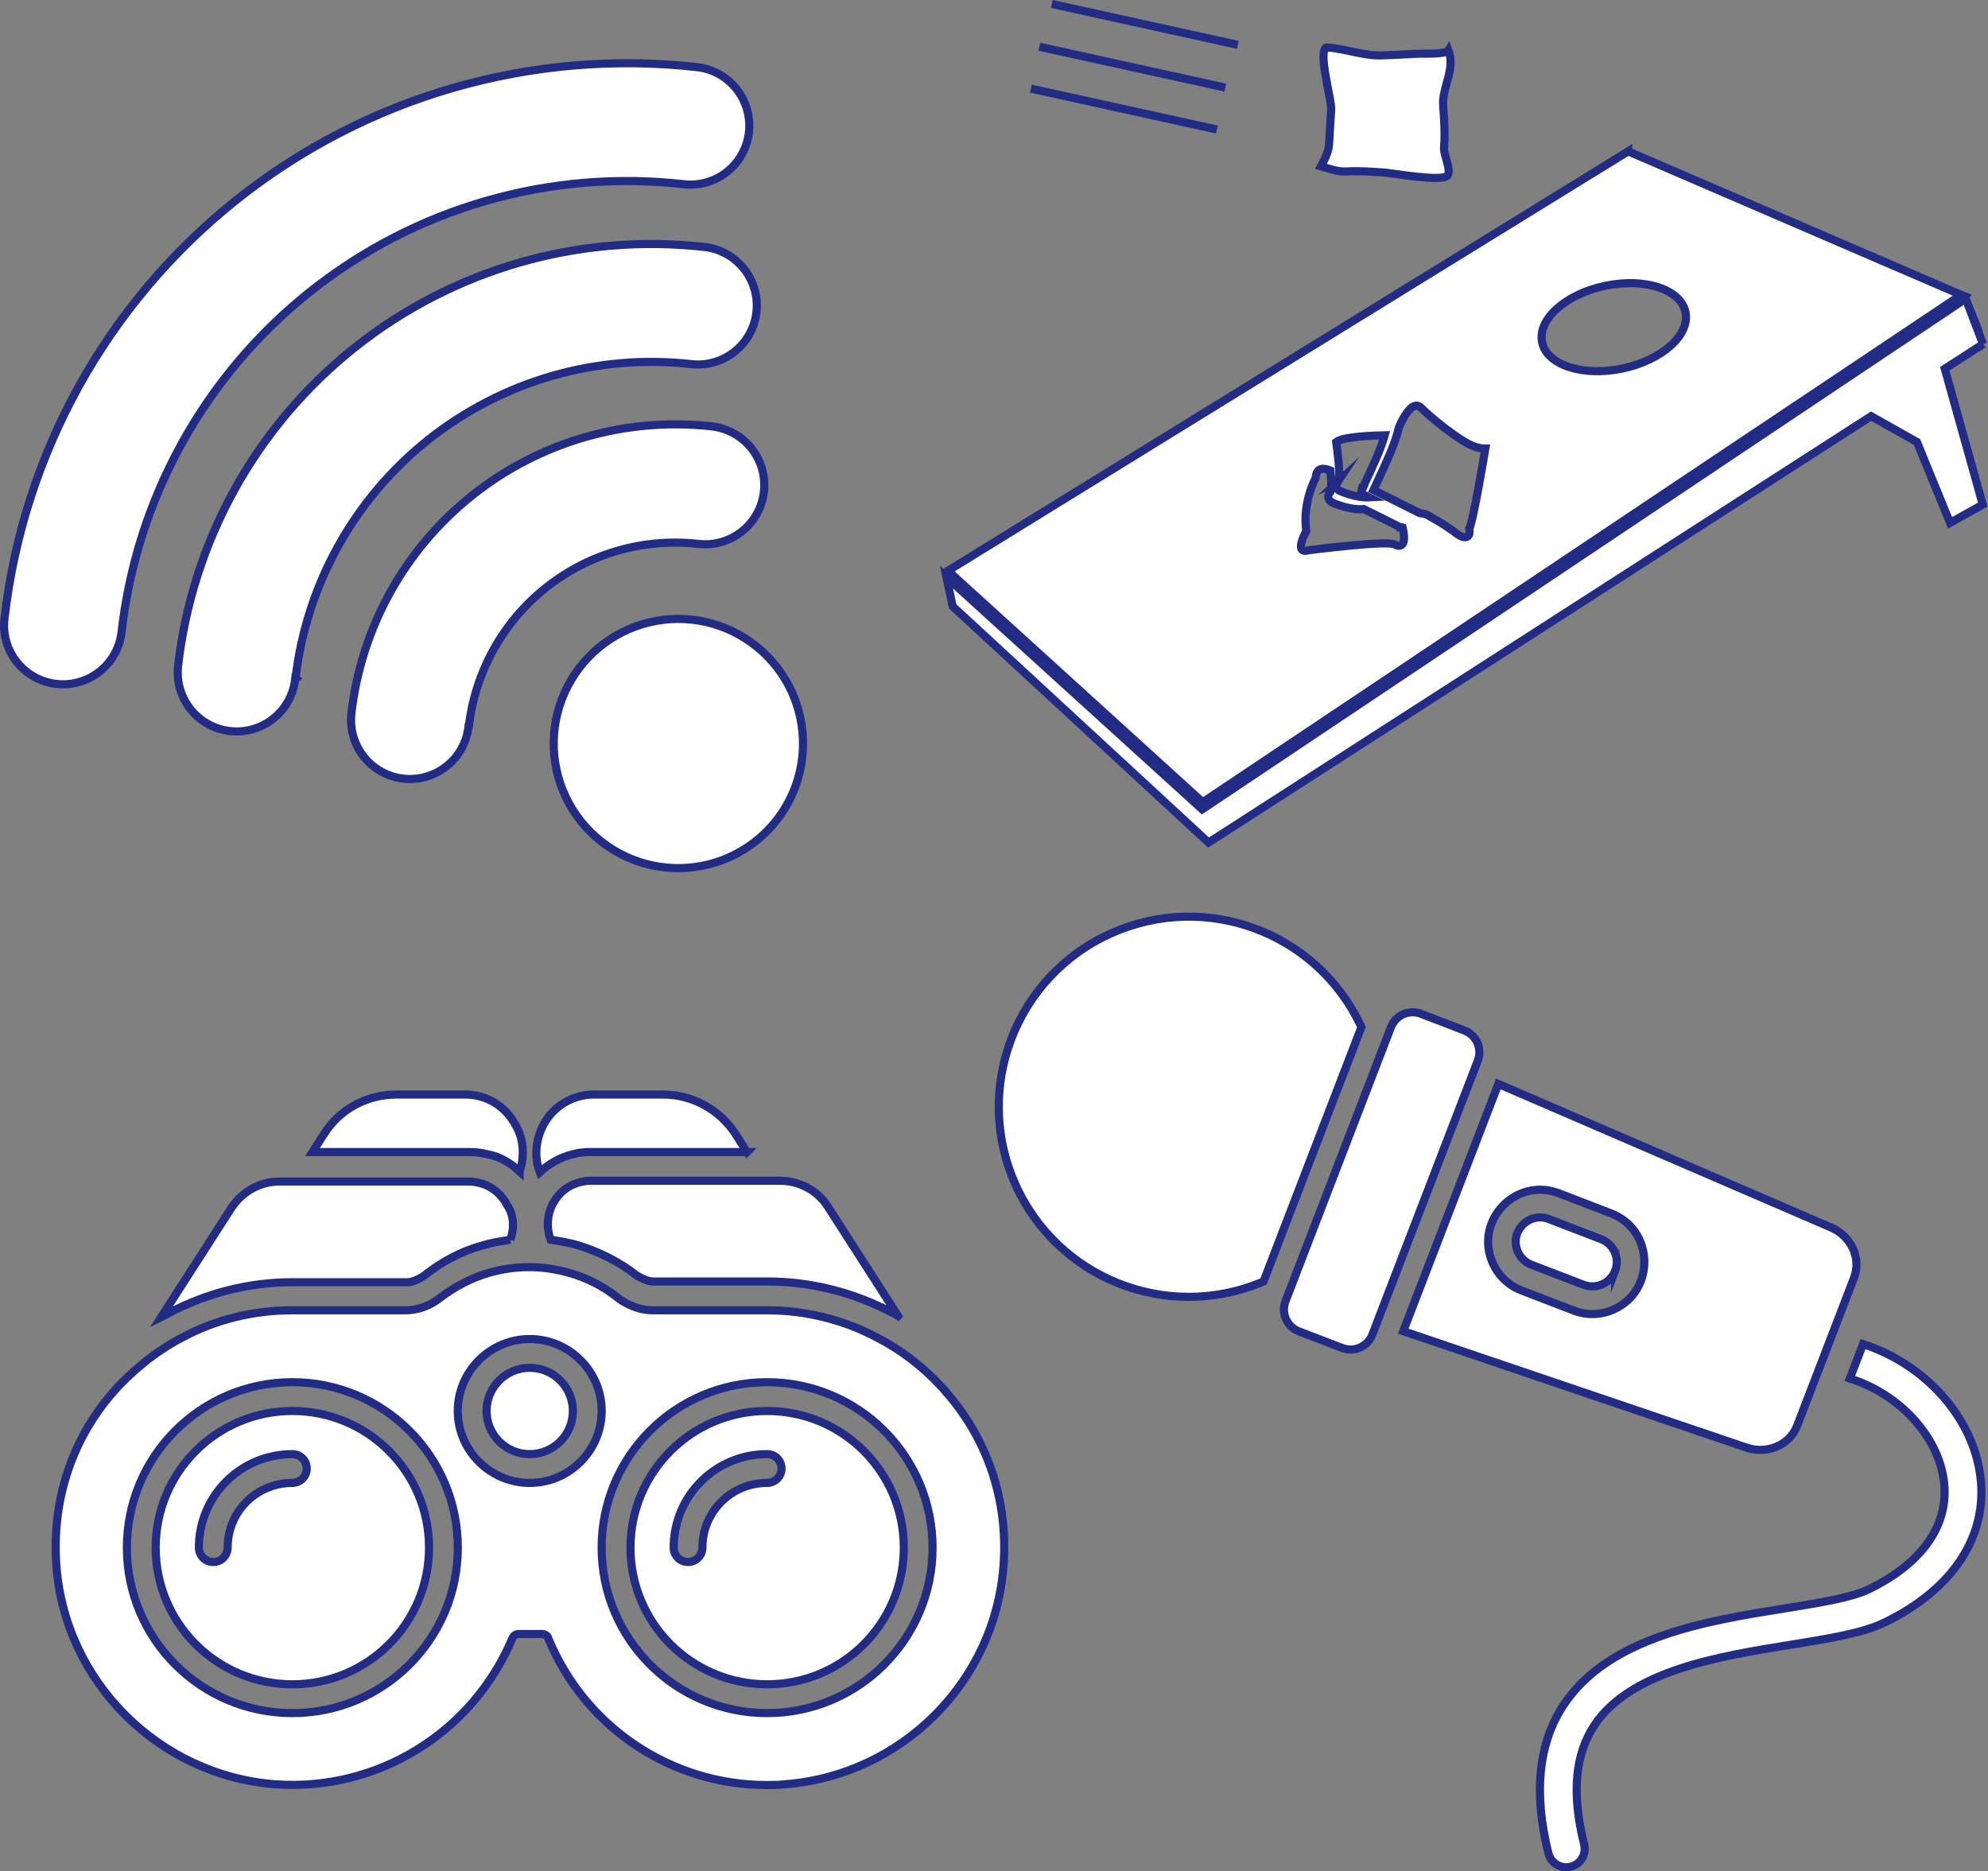 <?xml version="1.0" encoding="UTF-8"?>
<svg xmlns="http://www.w3.org/2000/svg" id="Layer_1" viewBox="0 0 489.6 460.88">
  <rect x="0" y="0" width="489.6" height="460.88" fill="#808080" stroke="none"/>
  <path d="M171.66,16.53c5.15,.58,9.6,3.87,11.67,8.63,2.07,4.75,1.45,10.25-1.63,14.42-3.08,4.17-8.15,6.38-13.31,5.79-32.98-3.72-66.09,5.81-92.05,26.49-25.96,20.68-42.65,50.82-46.4,83.8-.58,5.15-3.87,9.6-8.63,11.67-4.75,2.07-10.25,1.45-14.42-1.63-4.17-3.08-6.38-8.15-5.79-13.31C5.73,111.78,26.3,74.67,58.28,49.2c31.98-25.47,72.75-37.22,113.38-32.67h0Zm16.56,188.82c5.22-4.94,8.53-11.58,9.34-18.72,.1-.91,.16-1.82,.19-2.73h0c.24-9.54-3.97-18.65-11.39-24.64-7.42-6-17.21-8.2-26.49-5.97s-16.98,8.66-20.86,17.38c-3.87,8.72-3.47,18.75,1.09,27.13,4.56,8.38,12.76,14.16,22.19,15.64,9.42,1.48,19-1.5,25.92-8.08h0Zm-72.76-26.38h0c1.54-13.46,8.37-25.77,18.97-34.21,10.61-8.44,24.12-12.32,37.59-10.8,5.17,.59,10.26-1.63,13.36-5.82,3.09-4.19,3.72-9.7,1.64-14.47-2.08-4.77-6.54-8.07-11.72-8.66-21.14-2.37-42.36,3.75-59,17-16.64,13.25-27.34,32.57-29.76,53.7-.58,5.15,1.63,10.23,5.79,13.31,4.17,3.08,9.67,3.71,14.42,1.63,4.76-2.07,8.04-6.52,8.63-11.67h.07Zm-42.71-11.66c2.66-23.21,14.41-44.41,32.69-58.97,18.27-14.55,41.57-21.26,64.79-18.66,3.82,.43,7.67-.67,10.68-3.07s4.95-5.89,5.38-9.72-.67-7.67-3.07-10.68-5.89-4.95-9.72-5.38c-30.87-3.47-61.85,5.44-86.15,24.78-24.31,19.34-39.95,47.53-43.49,78.39-.58,5.15,1.63,10.23,5.79,13.31,4.17,3.08,9.67,3.71,14.42,1.63,4.76-2.07,8.04-6.52,8.63-11.67l.06,.03Z" style="fill:#fff; stroke:#222c85; stroke-miterlimit:10; stroke-width:2px;"></path>
  <g>
    <path d="M125.68,305.35c-2.3,.35-4.78,.71-6.91,1.42-5.31,1.42-10.1,4.07-14.35,7.44l-.53,.35c-1.24,.71-2.48,1.24-3.54,1.24h-28.35c-10.63,0-21.08,2.65-30.47,7.62-.53,.35-1.06,.53-1.77,.89l17.18-26.75c2.66-4.07,7.09-6.56,11.87-6.56h46.77c.89,0,1.77,.18,2.48,.35,2.3,.53,4.43,1.95,5.85,3.9,.35,.35,.53,.89,.89,1.42,1.77,2.48,1.94,5.67,.88,8.68h0Z" style="fill:#fff; stroke:#222c85; stroke-miterlimit:10; stroke-width:2px;"></path>
    <path d="M127.98,288.52c-2.3-2.12-4.96-3.72-7.97-4.25-1.42-.35-2.84-.53-4.25-.53h-38.8l2.84-4.43c3.9-6.2,10.63-9.74,17.89-9.74h16.83c5.31,0,9.92,2.84,12.4,7.44,2.12,3.54,2.3,7.79,1.06,11.51h0Z" style="fill:#fff; stroke:#222c85; stroke-miterlimit:10; stroke-width:2px;"></path>
    <path d="M221.17,324.13c-.53-.35-1.06-.71-1.59-.89-9.39-4.96-20.02-7.62-30.47-7.62h-28.17c-1.24,0-2.48-.53-3.72-1.24-.18-.18-.35-.18-.35-.18-4.25-3.37-9.21-5.85-14.35-7.44-2.3-.71-4.61-1.06-6.91-1.42-1.06-2.84-.89-6.2,.53-8.86,.35-.53,.53-.89,.89-1.42,1.42-1.95,3.54-3.37,5.85-3.9,.71-.18,1.59-.35,2.48-.35h46.77c4.78,0,9.39,2.48,11.87,6.56l17.18,26.75Z" style="fill:#fff; stroke:#222c85; stroke-miterlimit:10; stroke-width:2px;"></path>
    <path d="M183.97,283.74h-38.8c-1.42,0-2.84,.18-4.07,.53-3.01,.71-5.85,2.3-8.15,4.43-1.42-3.72-1.06-7.97,.89-11.69,2.48-4.61,7.26-7.44,12.4-7.44h17.01c7.26,0,14,3.72,17.89,9.74l2.83,4.43Z" style="fill:#fff; stroke:#222c85; stroke-miterlimit:10; stroke-width:2px;"></path>
    <path d="M233.39,343.26c-.53-.71-1.06-1.24-1.77-1.95-4.43-4.78-9.74-8.86-15.59-11.87-8.33-4.43-17.72-6.73-27.11-6.73h-28.17c-2.66,0-5.31-.89-7.8-2.48-.18-.18-.53-.35-.71-.53-3.54-2.84-7.62-4.96-12.05-6.2-3.19-.89-6.38-1.42-9.92-1.42s-6.73,.53-9.92,1.42c-4.25,1.24-8.33,3.37-12.05,6.2-.18,.18-.71,.53-.71,.53-2.3,1.59-4.96,2.48-7.8,2.48h-27.82c-9.57,0-18.96,2.3-27.11,6.73-5.85,3.01-10.98,7.09-15.59,11.87-.53,.53-1.06,1.24-1.59,1.77-10.1,11.69-14.88,26.57-13.82,42.17,1.95,28.88,25.33,52.09,54.03,54.21,25.16,1.77,48.54-12.76,58.29-35.96,.35-.71,.89-1.06,1.59-1.06h5.67c.71,0,1.42,.35,1.59,1.06,9.04,21.97,30.3,36.14,53.86,36.14,1.42,0,2.84,0,4.25-.18,28.88-2.12,52.09-25.33,54.03-54.21,1.06-15.41-3.72-30.29-13.82-41.98h0Zm-161.39,78.66c-22.5,0-40.75-18.25-40.75-40.75s18.25-40.75,40.75-40.75,40.75,18.25,40.75,40.75-18.25,40.75-40.75,40.75Zm58.46-56.69c-9.74,0-17.72-7.97-17.72-17.72s7.97-17.72,17.72-17.72,17.72,7.97,17.72,17.72-7.97,17.72-17.72,17.72h0Zm58.46,56.69c-22.5,0-40.75-18.25-40.75-40.75s18.25-40.75,40.75-40.75,40.75,18.25,40.75,40.75-18.25,40.75-40.75,40.75Z" style="fill:#fff; stroke:#222c85; stroke-miterlimit:10; stroke-width:2px;"></path>
    <path d="M188.93,347.51c-18.6,0-33.66,15.06-33.66,33.66s15.06,33.66,33.66,33.66,33.66-15.06,33.66-33.66-15.06-33.66-33.66-33.66Zm0,17.72c-8.86,0-15.94,7.09-15.94,15.94,0,1.95-1.59,3.54-3.54,3.54s-3.54-1.59-3.54-3.54c0-12.76,10.28-23.03,23.03-23.03,1.95,0,3.54,1.59,3.54,3.54s-1.59,3.54-3.54,3.54h0Z" style="fill:#fff; stroke:#222c85; stroke-miterlimit:10; stroke-width:2px;"></path>
    <path d="M72,347.51c-18.6,0-33.66,15.06-33.66,33.66s15.06,33.66,33.66,33.66,33.66-15.06,33.66-33.66-15.06-33.66-33.66-33.66h0Zm0,17.72c-8.86,0-15.94,7.09-15.94,15.94,0,1.95-1.59,3.54-3.54,3.54s-3.54-1.59-3.54-3.54c0-12.76,10.28-23.03,23.03-23.03,1.95,0,3.54,1.59,3.54,3.54s-1.59,3.54-3.54,3.54h0Z" style="fill:#fff; stroke:#222c85; stroke-miterlimit:10; stroke-width:2px;"></path>
    <path d="M141.09,347.51c0,5.87-4.76,10.63-10.63,10.63s-10.63-4.76-10.63-10.63,4.76-10.63,10.63-10.63,10.63,4.76,10.63,10.63" style="fill:#fff; stroke:#222c85; stroke-miterlimit:10; stroke-width:2px;"></path>
  </g>
  <path d="M397.78,312.98c1.19-3.1-.36-6.59-3.46-7.78l-12.85-4.95c-4.96-1.91-9.84,3.13-7.65,8.06,.65,1.47,1.83,2.6,3.33,3.18l12.85,4.94c3.1,1.19,6.59-.36,7.78-3.46h0Zm58.81,1.77c1.92-5-.82-10.35-5.62-12.42l-81.96-35.36-23.42,60.88,84.53,28.68c4.95,1.68,10.58-.45,12.5-5.45l13.97-36.33Zm-59.22,7.78c-3.12,1.38-6.62,1.48-9.8,.25l-12.85-4.95c-3.19-1.23-5.71-3.64-7.1-6.76-4.63-10.42,5.7-21.25,16.31-17.17l12.85,4.95c10.62,4.09,10.99,19.06,.59,23.68h0Zm-12.3,97.42c11.12-16.84,35.19-20.72,54.54-23.82,8.42-1.35,16.37-2.63,20.64-4.71,13.34-6.49,19.9-16.01,18.47-26.8-1.47-11.11-11.14-21.37-23.15-25.1,0,0,1.09-2.82,3.26-8.48,15.16,4.92,26.95,17.85,28.87,32.39,1.95,14.75-6.61,27.93-23.49,36.14-5.47,2.67-13.67,3.98-23.16,5.51-17.59,2.83-39.5,6.36-48.42,19.88-4.78,7.26-5.6,16.84-2.49,29.29,.62,2.48-.93,4.93-3.3,5.5-2.43,.61-4.89-.86-5.5-3.3-3.71-14.85-2.46-27.13,3.72-36.49h0Zm-42.51-166.96c1.14-2.96,4.46-4.43,7.42-3.29l10.67,4.1c2.96,1.14,4.44,4.47,3.3,7.42l-25.97,67.48c-1.14,2.96-4.47,4.44-7.42,3.3l-10.67-4.1c-2.96-1.14-4.44-4.47-3.3-7.42l25.97-67.49Zm-68.77-23.18c23.23-10.32,50.41-.25,61.28,22.72l.21,.44-24.1,62.65-.45,.19c-23.48,9.74-50.38-.97-60.71-24.22-10.5-23.64,.13-51.28,23.77-61.78h0Z" style="fill:#fff; stroke:#222c85; stroke-miterlimit:10; stroke-width:2px;"></path>
  <g>
    <path d="M483.88,73.01l-.13-.05,.24,.36-.12-.3Z" style="fill:#fff; stroke:#222c85; stroke-miterlimit:10; stroke-width:2px;"></path>
    <path d="M488.37,84.75l-4.27-11.19-188.02,125.77-62.99-57.21,1.53,7.21,.07,.07,62.94,58.11,.21-.13,162.97-104.88,11.3,6.37,8.14,19.9,8.06-4.49-9.36-33.46,9.43-6.08Z" style="fill:#fff; stroke:#222c85; stroke-miterlimit:10; stroke-width:2px;"></path>
    <path d="M326.59,11.72c-.12,.04-.29,.08-.43,.11,.09-.02,.24-.06,.43-.11Z" style="fill:#fff; stroke:#222c85; stroke-miterlimit:10; stroke-width:2px;"></path>
    <path d="M326.74,11.69c-.06,.02-.09,.02-.15,.03,.08-.02,.15-.03,.15-.03Z" style="fill:#fff; stroke:#222c85; stroke-miterlimit:10; stroke-width:2px;"></path>
    <path d="M355.41,26.1c-.34-4.53,3.12-9.09,1.31-13.72-.65,1.09-6.31,.78-7.39,.84-3.01,.18-6.03,.31-9.05,.42-4.54,.16-9.01-1.69-13.54-1.95-2.39,.62,1.39,13.41,1.09,15.34l-.5,8.33c-.04,1.86-1.01,3.75-2.01,5.6,2.14,.6,4.14,1.4,6.35,1.27,3.05-.19,6.15,.06,9.2,.26,1.83,.12,14.36,2.37,15.62,.75,1.02-1.31-1-5.11-.86-6.82,.28-3.42,.05-6.91-.21-10.32h0Z" style="fill:#fff; stroke:#222c85; stroke-miterlimit:10; stroke-width:2px;"></path>
    <path d="M400.98,37.27l-.14,.09-167.39,103.22,62.75,57,186.81-124.95-82.03-35.35Zm-71.69,81.64c.67-.27,.58-3,.33-5.6-.18-1.89-.44-3.72-.55-4.45,1.67-1.38,9.82-1.62,11.95-1.66-.03,.11-.06,.23-.09,.34-.82,2.76-2.03,5.47-3.21,8.07l-.34,.74c-.03,.07-.14,.31-.3,.64-.27,.56-.49,1.05-.69,1.47-.42,.89-.7,1.51-.89,1.95-.03,0-.06,0-.09-.01l-.05,.23s.02,0,.04,0c-.04,.08-.05,.13-.08,.2l-.13,.66,2.03,1.01c-3.22,.17-7.08-1.51-7.13-1.54-.56-.27-.89-.61-.99-1.03-.12-.48,.12-.91,.2-1.03h0Zm14.28,15.23c-1.52-1.18-21.21,1.37-21.21,1.37-4.02,1.2-.65-4.72-.65-4.72-1.03-7.06,2.31-13.08,2.31-13.08,.15-2.94,2.44-2.34,3.62-1.83,.27,2.81,.34,5.39-.19,5.5h-.04s-.02,.05-.02,.05c-.02,.02-.41,.58-.25,1.24,.12,.47,.49,.87,1.11,1.18,.2,.09,4.29,1.87,7.62,1.53l9.02,4.49v.02s.02,0,.02,0c0,0,.01,0,.02,0h0c.03,.11,.15,.12,.29,.13l.25,.02c1.31,5.94-1.91,4.11-1.91,4.11h0Zm20.59-14.23c-.38,2.05-.83,4.43-1.34,6.76-.17,.76-.35,1.57-.57,2.36-.02,.07-.04,.14-.06,.22-.07,.29-.15,.65-.33,.83l-.04,.05v.06c.1,.4,.32,1.72-.53,2.03-.07,.03-.14,.05-.22,.06-.92,.19-1.86-.5-2.61-1.07-.11-.08-.21-.15-.31-.23-1.83-1.32-3.37-2.31-4.82-3.1-.35-.2-.65-.37-.9-.53-.79-.47-1.3-.78-2.36-.92-.12-.02-.25-.03-.38-.04l-8.74-4.35-.19-.09-.18-.09-2.29-1.14c.03-.09,.1-.27,.2-.5h-.01s.19-.39,.19-.39c0,0,0,0,0,0,.23-.52,.54-1.19,.83-1.82,.28-.6,.54-1.16,.71-1.52,.16-.34,.27-.57,.3-.65l.33-.74c1.18-2.62,2.4-5.33,3.22-8.1,.04-.14,.07-.28,.11-.41,0-.04,.02-.07,.03-.11,0-.04,.02-.08,.03-.11,.01-.04,.02-.08,.03-.12,.1-.42,.18-.82,.36-1.22,.58-1.33,1.14-2.37,1.78-3.26,.54-.75,1.27-1.64,2.13-1.83,.18-.04,.36-.05,.54-.02,.53,.09,.92,.49,1.3,.89,.13,.13,.26,.27,.39,.39,2.21,2.01,4.43,3.81,6.59,5.35l.3,.22c2.35,1.67,5.26,3.75,8.16,3.71-.53,3.17-1.09,6.34-1.66,9.43h0Zm35.43-29.15c-9.75,2.06-18.61-.82-19.8-6.45-1.19-5.63,5.75-11.85,15.5-13.91,9.74-2.06,18.61,.82,19.8,6.45,1.19,5.62-5.74,11.85-15.49,13.91Z" style="fill:#fff; stroke:#222c85; stroke-miterlimit:10; stroke-width:2px;"></path>
    <path d="M304.86,11.05L259.04,.98" style="fill:#fff; stroke:#222c85; stroke-miterlimit:51.2; stroke-width:2px;"></path>
    <path d="M301.76,21.58l-45.81-10.07" style="fill:#fff; stroke:#222c85; stroke-miterlimit:51.2; stroke-width:2px;"></path>
    <path d="M299.7,31.9l-45.82-10.07" style="fill:#fff; stroke:#222c85; stroke-miterlimit:51.2; stroke-width:2px;"></path>
  </g>
</svg>
